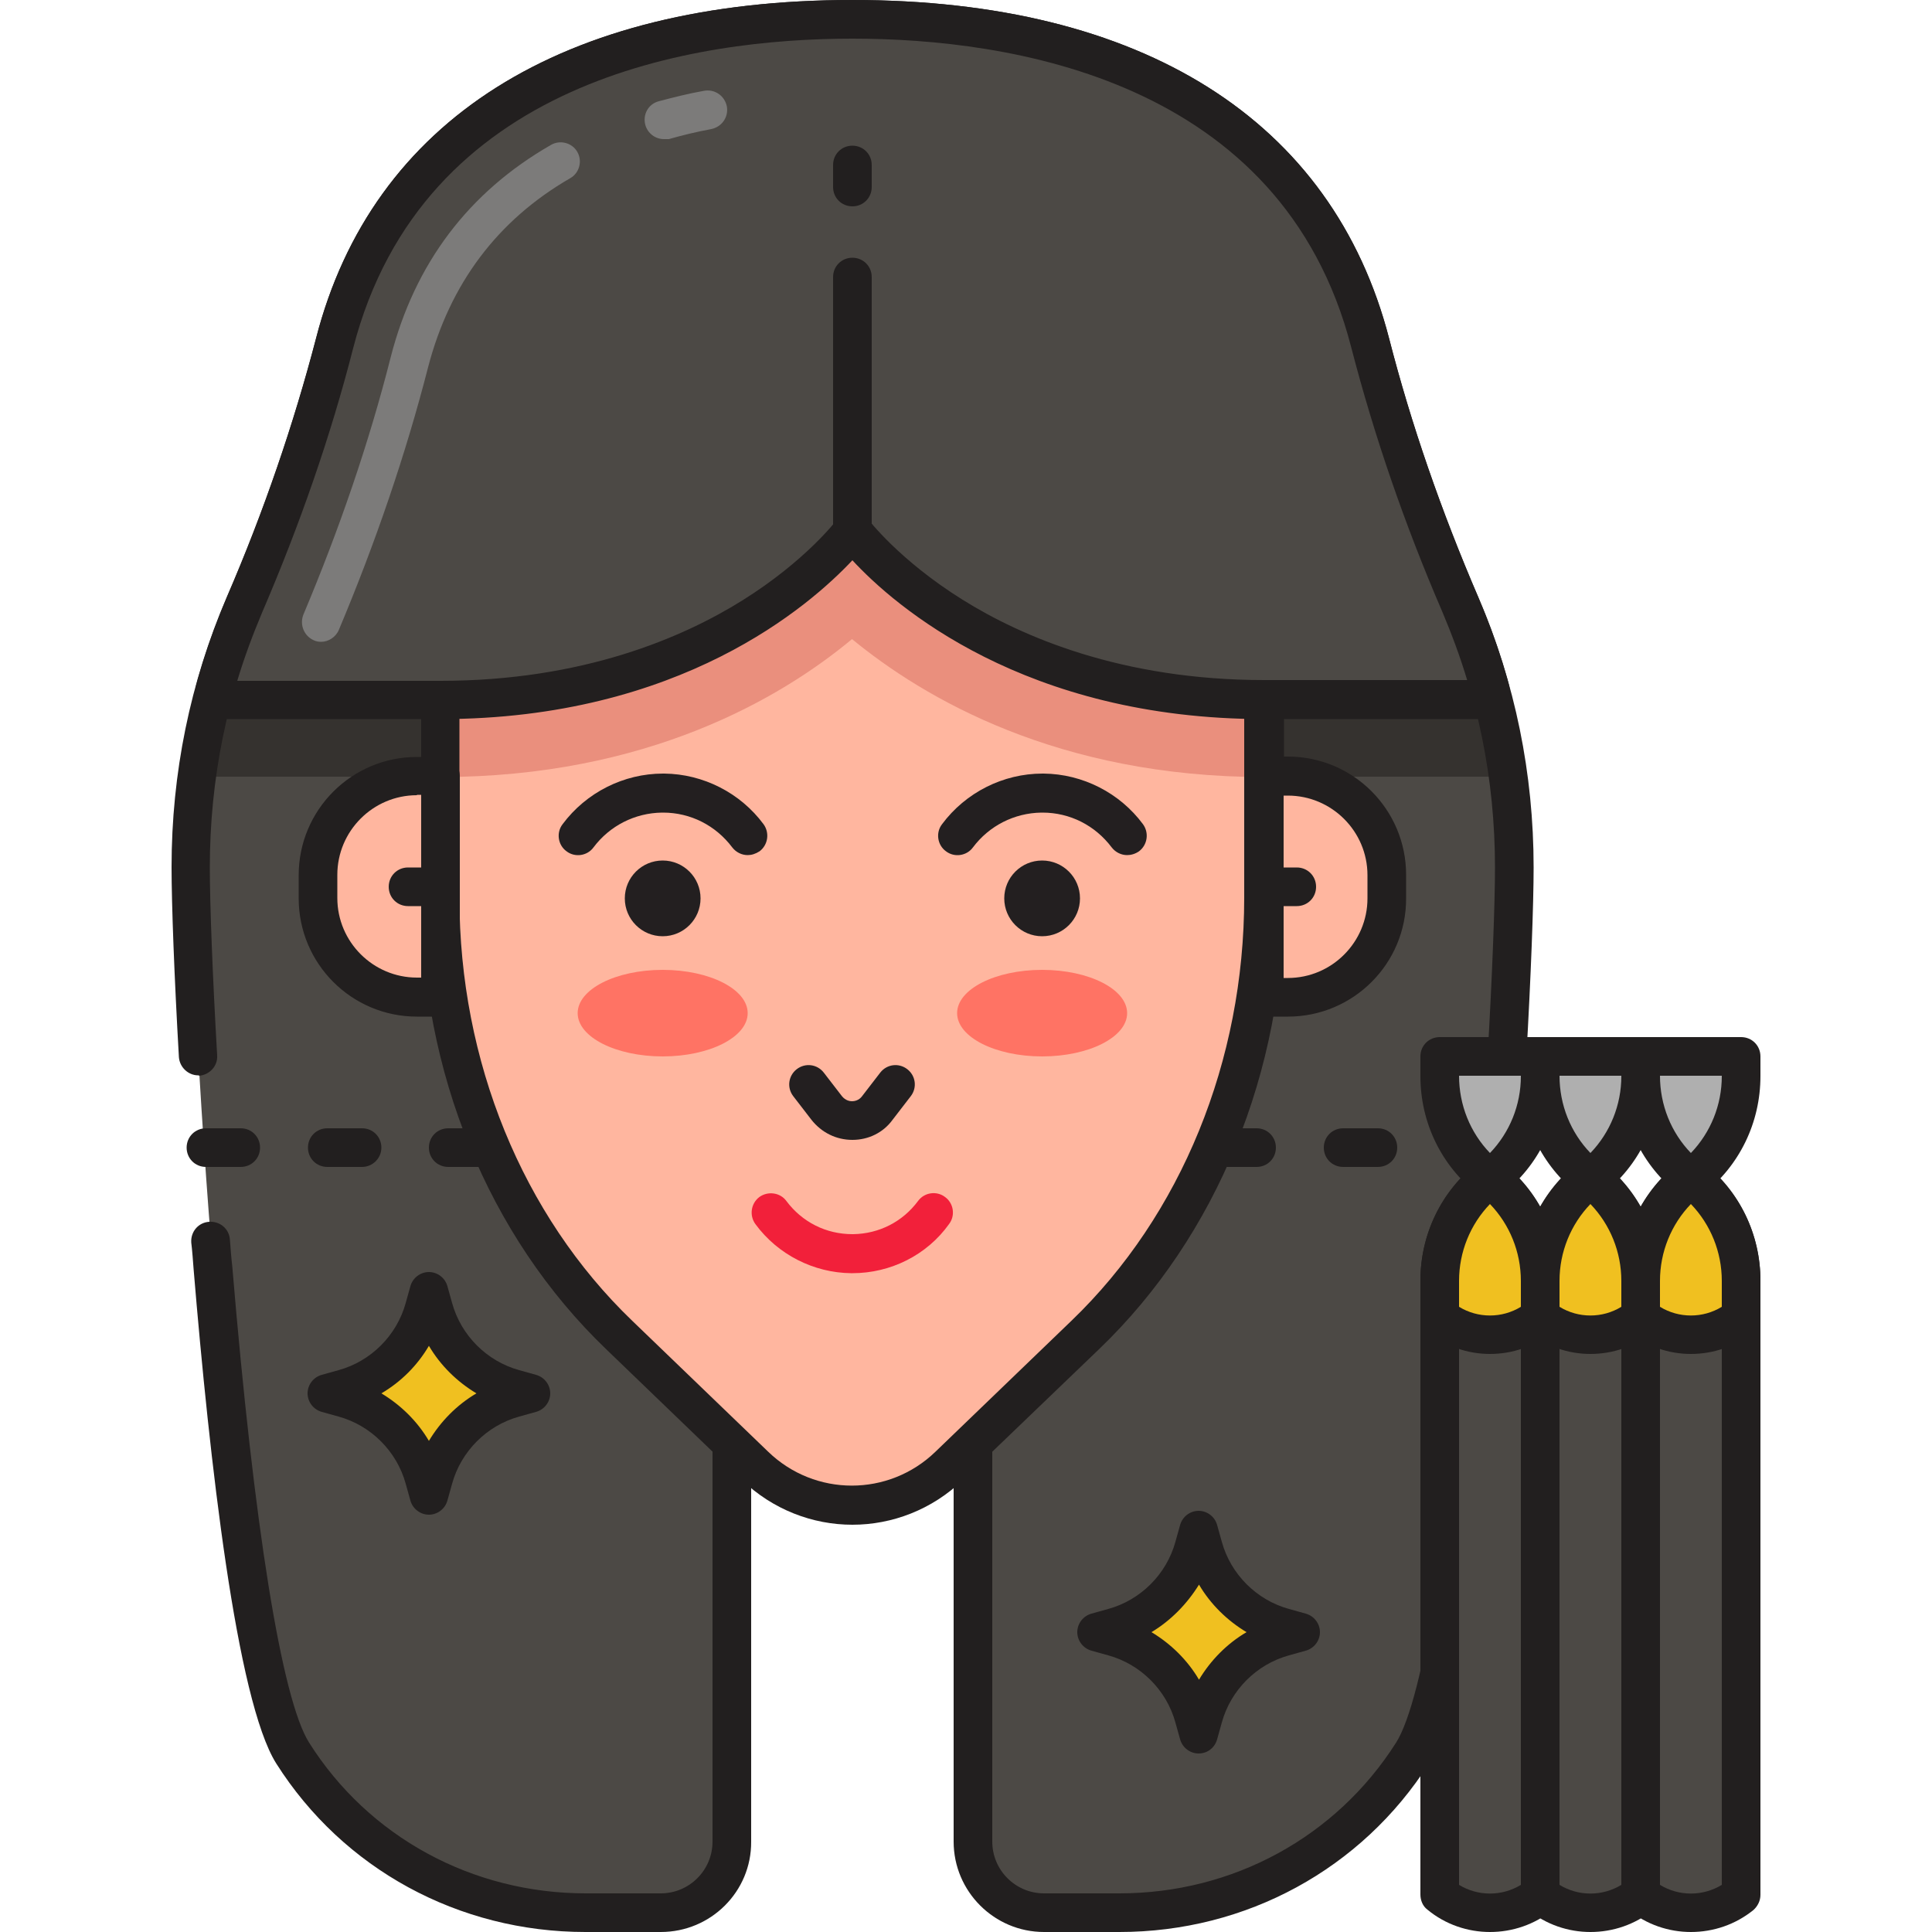 <svg xmlns="http://www.w3.org/2000/svg" xmlns:xlink="http://www.w3.org/1999/xlink" id="Layer_1" x="0px" y="0px" viewBox="0 0 500 500" style="enable-background:new 0 0 500 500;" xml:space="preserve"><style type="text/css">	.st0{fill:#FFB69F;}	.st1{fill:#221F1F;}	.st2{fill:#F2E1D6;}	.st3{fill:#EA8F7D;}	.st4{fill:#FFFFFF;}	.st5{fill:#4C4945;}	.st6{fill:#35322F;}	.st7{fill:#7C7B7A;}	.st8{fill:#AFAFAF;}	.st9{fill:#F0C020;}	.st10{fill:#EFEFEF;}	.st11{fill:#72C0E7;}	.st12{fill:#72C1E8;}	.st13{fill:#C5E5FF;}	.st14{fill:#FC5D3D;}	.st15{fill:#FFCBC2;}	.st16{fill:#E53017;}	.st17{fill:#464A51;}	.st18{fill:#878787;}	.st19{fill:#2CA7DD;}	.st20{fill:#FBE0E2;}	.st21{fill:#D6C0B4;}	.st22{fill:#C6E3F6;}	.st23{fill:#828A97;}	.st24{fill:none;stroke:#221F1F;stroke-width:10;stroke-linecap:round;stroke-linejoin:round;stroke-miterlimit:10;}	.st25{fill:#F9E5AF;}	.st26{fill:#13BF6D;}	.st27{fill:#76FFBA;}	.st28{fill:#DEE2F2;}	.st29{fill:#231F20;}	.st30{fill:#F2203A;}	.st31{fill:#FF7364;}	.st32{fill:#4D4A46;}	.st33{fill:#211E1F;}	.st34{fill:#F8B39E;}	.st35{fill:#E98E7E;}	.st36{fill:#7D7B7A;}	.st37{fill:#AEAEAF;}	.st38{fill:#EFEEEE;}	.st39{fill:#F05E40;}	.st40{fill:#EEBE1F;}	.st41{fill:#F27366;}	.st42{fill:#FAC9C1;}	.st43{fill:#464B52;}	.st44{fill:#FCE0E1;}	.st45{fill:#ED253C;}	.st46{fill:#F0DFD5;}	.st47{fill:#72BFE6;}	.st48{fill:none;stroke:#FCE0E1;stroke-width:10;stroke-linecap:round;stroke-linejoin:round;stroke-miterlimit:10;}</style><g>	<path class="st5" d="M377.7,155.9c-9.6-22.1-17.1-45-23.3-68.3c-1.4-5.4-3.2-10.4-5.2-15.2C328.6,24.7,278.8,5,220.6,5  C156.1,5,102,29.1,86.6,88.8c-6,23.1-13.8,45.8-23.3,67.7c-9,20.8-13.9,43.8-13.9,67.9c0,33.6,9.7,202.8,26.4,229.3  c16.4,25.9,45.1,41.3,75.8,41.3H171c10.2,0,18.4-8.3,18.4-18.4V356.9h62.3v119.7c0,10.2,8.3,18.4,18.4,18.4h19.5  c30.6,0,59.4-15.4,75.8-41.3c16.7-26.4,26.4-195.7,26.4-229.3C391.8,200.1,386.8,176.9,377.7,155.9z"></path></g><g>	<path class="st1" d="M62.3,302h-9c-2.8,0-5-2.2-5-5s2.2-5,5-5h9c2.8,0,5,2.2,5,5S65.1,302,62.3,302z"></path></g><g>	<path class="st1" d="M93.7,302h-9c-2.8,0-5-2.2-5-5s2.2-5,5-5h9c2.8,0,5,2.2,5,5S96.4,302,93.7,302z"></path></g><g>	<path class="st1" d="M125,302h-9c-2.8,0-5-2.2-5-5s2.2-5,5-5h9c2.8,0,5,2.2,5,5S127.8,302,125,302z"></path></g><g>	<path class="st1" d="M325.2,302h-9c-2.8,0-5-2.2-5-5s2.2-5,5-5h9c2.8,0,5,2.2,5,5S328,302,325.2,302z"></path></g><g>	<path class="st1" d="M356.6,302h-9c-2.8,0-5-2.2-5-5s2.2-5,5-5h9c2.8,0,5,2.2,5,5S359.4,302,356.6,302z"></path></g><g>	<path class="st1" d="M388,302h-9c-2.8,0-5-2.2-5-5s2.2-5,5-5h9c2.8,0,5,2.2,5,5S390.7,302,388,302z"></path></g><g>	<path class="st6" d="M370.5,138.3h-21.4c2.8,7.6,5.8,15.2,9,22.8h-30.9c-37.7,0-62.5-12.5-76.5-22.8h-60.5  c-14.1,10.2-39,22.8-76.3,22.8H83.1c3.2-7.6,6.2-15.1,9-22.8H70.7c-2.4,6.1-4.8,12.2-7.4,18.2c-6,14-10.2,28.9-12.3,44.5h63  c53.5,0,88.2-20.4,106.6-35.7c18.4,15.2,53.1,35.7,106.6,35.7h63c-2.1-15.6-6.3-30.6-12.3-44.5  C375.3,150.5,372.9,144.4,370.5,138.3z"></path></g><g>	<path class="st1" d="M171,500h-19.5c-32.8,0-62.7-16.3-80-43.6c-10.3-16.3-17.3-78.6-21.4-128c-0.1-1.5-0.4-5.3-0.6-6.8  c-0.2-2.8,1.8-5.2,4.6-5.4c2.8-0.2,5.2,1.8,5.4,4.6c0.1,1.5,0.4,5.3,0.6,6.8C65.7,394.8,72.9,439.8,80,451  c15.4,24.4,42.2,39,71.6,39H171c7.4,0,13.4-6,13.4-13.4V356.9c0-2.8,2.2-5,5-5h31.1c2.8,0,5,2.2,5,5c0,2.8-2.2,5-5,5h-26.1v114.7  C194.5,489.5,184,500,171,500z"></path></g><g>	<path class="st1" d="M51.3,278.3c-2.6,0-4.8-2.1-5-4.7c-1.2-20.9-1.9-39.7-1.9-49.2c0-24.3,4.8-47.8,14.3-69.9  c9.6-22.2,17.3-44.8,23.1-67C96.3,31.1,145.6,0,220.6,0s124.3,31.1,138.9,87.6c5.7,22.2,13.5,44.7,23.1,67  c9.5,22.1,14.3,45.6,14.3,69.9c0,9.4-0.7,28.3-1.9,49.2c-0.2,2.8-2.5,4.9-5.3,4.7c-2.8-0.2-4.9-2.5-4.7-5.3  c1.2-20.7,1.9-39.4,1.9-48.6c0-22.9-4.5-45.1-13.5-65.9c-9.8-22.7-17.7-45.7-23.6-68.5C331.8,20.4,261.1,10,220.6,10  S109.4,20.4,91.4,90.1c-5.8,22.7-13.8,45.7-23.6,68.5c-9,20.8-13.5,43-13.5,65.9c0,9.3,0.7,27.9,1.9,48.6c0.2,2.8-2,5.1-4.7,5.3  C51.5,278.3,51.4,278.3,51.3,278.3z"></path></g><g>	<path class="st1" d="M289.7,500h-19.5c-12.9,0-23.4-10.5-23.4-23.4V361.9h-26.1c-2.8,0-5-2.2-5-5c0-2.8,2.2-5,5-5h31.1  c2.8,0,5,2.2,5,5v119.7c0,7.4,6,13.4,13.4,13.4h19.5c29.4,0,56.1-14.6,71.6-39c7.1-11.2,14.3-56.2,19.9-123.5  c0.1-1.3,0.4-4.4,0.5-6.1l0.1-0.7c0.2-2.8,2.6-4.8,5.4-4.6c2.8,0.2,4.8,2.6,4.6,5.4l-0.1,0.7c-0.1,1.8-0.4,4.9-0.5,6.2  c-4.1,49.4-11.1,111.7-21.4,128C352.4,483.7,322.5,500,289.7,500z"></path></g><g>	<path class="st0" d="M281,345.5l-35.2,33.9c-14,13.5-36.2,13.5-50.3,0l-35.2-33.9c-29.4-28.2-46.3-69.6-46.3-113.2v-64.7  c0-16.7,13.6-30.3,30.3-30.3H297c16.7,0,30.3,13.6,30.3,30.3v64.7C327.2,275.9,310.3,317.3,281,345.5z"></path></g><g>	<path class="st3" d="M327.2,201.1L327.2,201.1l0-33.5c0-2.2-0.3-4.4-0.7-6.5c-38.5-0.2-63.5-13.4-77.1-23.7h-57.8  c-13.7,10.3-38.8,23.6-77,23.7c-0.5,2.1-0.7,4.3-0.7,6.5v33.5c53.5,0,88.2-20.4,106.6-35.7C239,180.6,273.7,201.1,327.2,201.1z"></path></g><g>	<path class="st1" d="M220.6,394.6c-10.3,0-20.6-3.9-28.6-11.6l-35.2-33.9c-30.4-29.2-47.8-71.8-47.8-116.8v-64.7  c0-19.5,15.8-35.3,35.3-35.3H297c19.5,0,35.3,15.8,35.3,35.3v64.7c0,45-17.4,87.6-47.8,116.8l0,0L249.2,383  C241.2,390.7,230.9,394.6,220.6,394.6z M144.2,142.3c-13.9,0-25.3,11.3-25.3,25.3v64.7c0,42.3,16.3,82.2,44.7,109.5l35.2,33.9  c12.1,11.7,31.2,11.7,43.3,0l35.2-33.9c28.4-27.3,44.7-67.3,44.7-109.5v-64.7c0-13.9-11.3-25.3-25.3-25.3H144.2z M281,345.5  L281,345.5L281,345.5z"></path></g><g>	<path class="st5" d="M377.9,156.5c-9.5-21.9-17.4-44.6-23.3-67.7C339.3,29.1,285.1,5,220.6,5S102,29.1,86.6,88.8  c-6,23.1-13.8,45.8-23.3,67.7c-3,7.1-5.6,14.4-7.7,21.9v2.6H114c74.4,0,106.6-43.8,106.6-43.8s32.3,43.8,106.6,43.8h58.4v-2.6  C383.5,170.9,381,163.6,377.9,156.5z"></path></g><g>	<path class="st1" d="M385.6,186.1h-58.4c-62.1,0-95.7-29.3-106.6-41.1c-11,11.7-44.5,41.1-106.6,41.1H55.6c-2.8,0-5-2.2-5-5v-2.6  c0-0.5,0.1-0.9,0.2-1.3c2.1-7.7,4.8-15.3,7.9-22.6c9.6-22.2,17.3-44.8,23.1-67C96.3,31.1,145.6,0,220.6,0s124.3,31.1,138.9,87.6  c5.7,22.2,13.5,44.7,23.1,67c3.1,7.2,5.8,14.8,7.9,22.6c0.1,0.4,0.2,0.9,0.2,1.3v2.6C390.6,183.8,388.4,186.1,385.6,186.1z   M55.6,178.5L55.6,178.5L55.6,178.5z M220.6,132.3C220.6,132.3,220.6,132.3,220.6,132.3c1.6,0,3.1,0.8,4,2  c0.1,0.1,8,10.6,24.5,20.9c15.2,9.5,41.1,20.8,78.1,20.8h52.5c-1.8-6-4-11.9-6.4-17.6c0,0,0,0,0,0c-9.8-22.7-17.7-45.7-23.6-68.5  C331.8,20.4,261.1,10,220.6,10S109.4,20.4,91.4,90.1c-5.8,22.7-13.8,45.7-23.6,68.5c-2.4,5.7-4.6,11.6-6.4,17.6H114  c37,0,62.9-11.3,78.1-20.8c16.5-10.3,24.4-20.8,24.5-20.9C217.5,133.1,219,132.3,220.6,132.3z"></path></g><g>	<path class="st7" d="M171.8,36c-2.2,0-4.2-1.5-4.8-3.7c-0.7-2.7,0.8-5.4,3.5-6.1c3.8-1,7.7-2,11.7-2.7c2.7-0.5,5.3,1.2,5.9,4  c0.5,2.7-1.2,5.3-4,5.9c-3.8,0.7-7.5,1.6-11,2.6C172.7,36,172.2,36,171.8,36z"></path></g><g>	<path class="st7" d="M83.1,166.1c-0.6,0-1.3-0.1-1.9-0.4c-2.5-1.1-3.7-4-2.7-6.6c9.3-22.1,17-44.5,22.6-66.6  c6.2-24.3,20.2-42.8,41.5-55c2.4-1.4,5.5-0.5,6.8,1.8c1.4,2.4,0.5,5.5-1.8,6.8C128.7,57,116.4,73.5,110.8,95  c-5.8,22.6-13.6,45.4-23.1,68C86.9,164.9,85,166.1,83.1,166.1z"></path></g><g>	<path class="st1" d="M220.6,142.3c-2.8,0-5-2.2-5-5V71.7c0-2.8,2.2-5,5-5s5,2.2,5,5v65.6C225.6,140.1,223.4,142.3,220.6,142.3z"></path></g><g>	<path class="st1" d="M220.6,53.4c-2.8,0-5-2.2-5-5v-5.7c0-2.8,2.2-5,5-5s5,2.2,5,5v5.7C225.6,51.2,223.4,53.4,220.6,53.4z"></path></g><g>	<path class="st0" d="M114,258.1h-6.1c-14.2,0-25.6-11.5-25.6-25.6v-6c0-14.2,11.5-25.6,25.6-25.6h6.1V258.1z"></path></g><g>	<path class="st1" d="M114,263.1h-6.1c-16.9,0-30.6-13.7-30.6-30.6v-6c0-16.9,13.7-30.6,30.6-30.6h6.1c2.8,0,5,2.2,5,5v57.3  C119,260.9,116.7,263.1,114,263.1z M107.9,205.8c-11.4,0-20.6,9.3-20.6,20.6v6c0,11.4,9.3,20.6,20.6,20.6h1.1v-47.3H107.9z"></path></g><g>	<path class="st0" d="M327.2,200.8h6.1c14.2,0,25.6,11.5,25.6,25.6v6c0,14.2-11.5,25.6-25.6,25.6h-6.1V200.8z"></path></g><g>	<path class="st1" d="M333.3,263.1h-6.1c-2.8,0-5-2.2-5-5v-57.3c0-2.8,2.2-5,5-5h6.1c16.9,0,30.6,13.7,30.6,30.6v6  C364,249.4,350.2,263.1,333.3,263.1z M332.2,253.1h1.1c11.4,0,20.6-9.3,20.6-20.6v-6c0-11.4-9.3-20.6-20.6-20.6h-1.1V253.1z"></path></g><g>	<path class="st1" d="M114,234.5h-8.4c-2.8,0-5-2.2-5-5s2.2-5,5-5h8.4c2.8,0,5,2.2,5,5S116.7,234.5,114,234.5z"></path></g><g>	<path class="st1" d="M335.6,234.5h-8.4c-2.8,0-5-2.2-5-5s2.2-5,5-5h8.4c2.8,0,5,2.2,5,5S338.4,234.5,335.6,234.5z"></path></g><g>	<path class="st9" d="M133.1,361.8l4.3-1.2l-4.3-1.2c-10.2-2.8-18.1-10.8-20.9-20.9l-1.2-4.3l-1.2,4.3  c-2.8,10.2-10.8,18.1-20.9,20.9l-4.3,1.2l4.3,1.2c10.2,2.8,18.1,10.8,20.9,20.9l1.2,4.3l1.2-4.3C115,372.6,122.9,364.6,133.1,361.8  z"></path></g><g>	<path class="st1" d="M111,392c-2.2,0-4.2-1.5-4.8-3.7l-1.2-4.3c-2.3-8.4-9-15.1-17.4-17.4l-4.3-1.2c-2.2-0.6-3.7-2.6-3.7-4.8  c0-2.2,1.5-4.2,3.7-4.8l4.3-1.2c8.4-2.3,15.1-9,17.4-17.4l1.2-4.3c0.6-2.2,2.6-3.7,4.8-3.7s4.2,1.5,4.8,3.7l1.2,4.3  c2.3,8.4,9,15.1,17.4,17.4l4.3,1.2c2.2,0.6,3.7,2.6,3.7,4.8c0,2.2-1.5,4.2-3.7,4.8l-4.3,1.2c-8.4,2.3-15.1,9-17.4,17.4l-1.2,4.3  C115.2,390.5,113.2,392,111,392z M98.7,360.6c5,3,9.3,7.2,12.3,12.3c3-5,7.2-9.3,12.3-12.3c-5-3-9.3-7.2-12.3-12.3  C108,353.4,103.8,357.6,98.7,360.6z"></path></g><g>	<path class="st9" d="M332.3,423.6l4.3-1.2l-4.3-1.2c-10.2-2.8-18.1-10.8-20.9-20.9l-1.2-4.3l-1.2,4.3  c-2.8,10.2-10.8,18.1-20.9,20.9l-4.3,1.2l4.3,1.2c10.2,2.8,18.1,10.8,20.9,20.9l1.2,4.3l1.2-4.3  C314.2,434.3,322.2,426.4,332.3,423.6z"></path></g><g>	<path class="st1" d="M310.2,453.8c-2.2,0-4.2-1.5-4.8-3.7l-1.2-4.3c-2.3-8.4-9-15.1-17.4-17.4l-4.3-1.2c-2.2-0.6-3.7-2.6-3.7-4.8  c0-2.2,1.5-4.2,3.7-4.8l4.3-1.2c8.4-2.3,15.1-9,17.4-17.4l1.2-4.3c0.6-2.2,2.6-3.7,4.8-3.7s4.2,1.5,4.8,3.7l1.2,4.3  c2.3,8.4,9,15.1,17.4,17.4l4.3,1.2c2.2,0.6,3.7,2.6,3.7,4.8c0,2.2-1.5,4.2-3.7,4.8l-4.3,1.2l0,0c-8.4,2.3-15.1,9-17.4,17.4  l-1.2,4.3C314.4,452.3,312.5,453.8,310.2,453.8z M298,422.4c5,3,9.3,7.2,12.3,12.3c3-5,7.2-9.3,12.3-12.3c-5-3-9.3-7.2-12.3-12.3  C307.2,415.1,303,419.4,298,422.4z"></path></g><g>	<path class="st8" d="M398.6,273.4v5.1c0,10.4-4.8,20.3-13,26.7l0,0v0c-8.2-6.4-13-16.2-13-26.7v-5.1H398.6z"></path></g><g>	<path class="st5" d="M372.6,490.3V331.5c0-10.4,4.8-20.3,13-26.7v0l0,0c8.2,6.4,13,16.2,13,26.7v158.9l0,0  C391.1,496.6,380.2,496.6,372.6,490.3L372.6,490.3z"></path></g><g>	<path class="st1" d="M385.6,310.2c-1.1,0-2.2-0.4-3.1-1.1c-9.5-7.4-14.9-18.6-14.9-30.6v-5.1c0-2.8,2.2-5,5-5h26c2.8,0,5,2.2,5,5  v5.1c0,12-5.4,23.2-14.9,30.6C387.8,309.8,386.7,310.2,385.6,310.2z M377.6,278.4L377.6,278.4c0,7.6,2.9,14.7,8,20  c5.1-5.3,8-12.4,8-19.9v-0.1H377.6z"></path></g><g>	<path class="st1" d="M385.6,500c-5.7,0-11.5-1.9-16.2-5.8c-1.2-0.9-1.8-2.4-1.8-3.9V331.5c0-12,5.4-23.2,14.9-30.6  c1.8-1.4,4.3-1.4,6.2,0c9.5,7.4,14.9,18.6,14.9,30.6v158.9c0,1.5-0.7,2.9-1.8,3.9C397.1,498.1,391.4,500,385.6,500z M377.6,487.8  c4.9,3,11.1,3,16,0V331.5c0-7.5-2.9-14.6-8-19.9c-5.1,5.3-8,12.4-8,19.9V487.8z"></path></g><g>	<path class="st9" d="M385.6,304.8c-8.2,6.4-13,16.2-13,26.7v9.3c7.6,6.2,18.4,6.2,26,0h0v-9.3C398.6,321.1,393.8,311.2,385.6,304.8  z"></path></g><g>	<path class="st1" d="M385.6,350.4c-5.7,0-11.5-1.9-16.2-5.8c-1.2-0.9-1.8-2.4-1.8-3.9v-9.3c0-12,5.4-23.2,14.9-30.6  c1.8-1.4,4.3-1.4,6.2,0c9.5,7.4,14.9,18.6,14.9,30.6v9.3c0,1.5-0.7,2.9-1.8,3.9C397.1,348.5,391.4,350.4,385.6,350.4z M377.6,338.2  c4.9,3,11.1,3,16,0v-6.7c0-7.5-2.9-14.6-8-19.9c-5.1,5.3-8,12.4-8,19.9V338.2z"></path></g><g>	<path class="st8" d="M424.6,273.4v5.1c0,10.4-4.8,20.3-13,26.7v0l0,0c-8.2-6.4-13-16.2-13-26.7v-5.1H424.6z"></path></g><g>	<path class="st5" d="M398.6,490.3V331.5c0-10.4,4.8-20.3,13-26.7l0,0v0c8.2,6.4,13,16.2,13,26.7v158.9l0,0  C417.1,496.6,406.2,496.6,398.6,490.3L398.6,490.3z"></path></g><g>	<path class="st1" d="M411.6,310.2c-1.1,0-2.2-0.4-3.1-1.1c-9.5-7.4-14.9-18.6-14.9-30.6v-5.1c0-2.8,2.2-5,5-5h26c2.8,0,5,2.2,5,5  v5.1c0,12-5.4,23.2-14.9,30.6C413.8,309.8,412.7,310.2,411.6,310.2z M403.6,278.4L403.6,278.4c0,7.6,2.9,14.7,8,20  c5.1-5.3,8-12.4,8-19.9v-0.1H403.6z"></path></g><g>	<path class="st1" d="M411.6,500c-5.7,0-11.5-1.9-16.2-5.8c-1.2-0.9-1.8-2.4-1.8-3.9V331.5c0-12,5.4-23.2,14.9-30.6  c1.8-1.4,4.3-1.4,6.2,0c9.5,7.4,14.9,18.6,14.9,30.6v158.9c0,1.5-0.7,2.9-1.8,3.9C423.1,498.1,417.4,500,411.6,500z M403.6,487.8  c4.9,3,11.1,3,16,0V331.5c0-7.5-2.9-14.6-8-19.9c-5.1,5.3-8,12.4-8,19.9V487.8z"></path></g><g>	<path class="st9" d="M411.6,304.8c-8.2,6.4-13,16.2-13,26.7v9.3c7.6,6.2,18.4,6.2,26,0h0v-9.3C424.6,321.1,419.8,311.2,411.6,304.8  z"></path></g><g>	<path class="st1" d="M411.6,350.4c-5.7,0-11.5-1.9-16.2-5.8c-1.2-0.9-1.8-2.4-1.8-3.9v-9.3c0-12,5.4-23.2,14.9-30.6  c1.8-1.4,4.3-1.4,6.2,0c9.5,7.4,14.9,18.6,14.9,30.6v9.3c0,1.5-0.7,2.9-1.8,3.9C423.1,348.5,417.4,350.4,411.6,350.4z M403.6,338.2  c4.9,3,11.1,3,16,0v-6.7c0-7.5-2.9-14.6-8-19.9c-5.1,5.3-8,12.4-8,19.9V338.2z"></path></g><g>	<path class="st8" d="M450.6,273.4v5.1c0,10.4-4.8,20.3-13,26.7v0v0c-8.2-6.4-13-16.2-13-26.7v-5.1H450.6z"></path></g><g>	<path class="st5" d="M424.6,490.3V331.5c0-10.4,4.8-20.3,13-26.7v0l0,0c8.2,6.4,13,16.2,13,26.7v158.9h0  C443.1,496.6,432.2,496.6,424.6,490.3L424.6,490.3z"></path></g><g>	<path class="st1" d="M437.6,310.2c-1.1,0-2.2-0.4-3.1-1.1c-9.5-7.4-14.9-18.6-14.9-30.6v-5.1c0-2.8,2.2-5,5-5h26c2.8,0,5,2.2,5,5  v5.1c0,12-5.4,23.2-14.9,30.6C439.8,309.8,438.7,310.2,437.6,310.2z M429.6,278.4L429.6,278.4c0,7.6,2.9,14.7,8,20  c5.1-5.3,8-12.4,8-19.9v-0.1H429.6z"></path></g><g>	<path class="st1" d="M437.6,500c-5.7,0-11.5-1.9-16.2-5.8c-1.2-0.9-1.8-2.4-1.8-3.9V331.5c0-12,5.4-23.2,14.9-30.6  c1.8-1.4,4.3-1.4,6.2,0c9.5,7.4,14.9,18.6,14.9,30.6v158.9c0,1.5-0.7,2.9-1.8,3.9C449.1,498.1,443.4,500,437.6,500z M429.6,487.8  c4.9,3,11.1,3,16,0V331.5c0-7.5-2.9-14.6-8-19.9c-5.1,5.3-8,12.4-8,19.9V487.8z"></path></g><g>	<path class="st9" d="M437.6,304.8c-8.2,6.4-13,16.2-13,26.7v9.3c7.6,6.2,18.4,6.2,26,0h0v-9.3C450.6,321.1,445.8,311.2,437.6,304.8  z"></path></g><g>	<path class="st1" d="M437.6,350.4c-5.7,0-11.5-1.9-16.2-5.8c-1.2-0.9-1.8-2.4-1.8-3.9v-9.3c0-12,5.4-23.2,14.9-30.6  c1.8-1.4,4.3-1.4,6.2,0c9.5,7.4,14.9,18.6,14.9,30.6v9.3c0,1.5-0.7,2.9-1.8,3.9C449.1,348.5,443.4,350.4,437.6,350.4z M429.6,338.2  c4.9,3,11.1,3,16,0l0-6.7c0-7.5-2.9-14.6-8-19.9c-5.1,5.3-8,12.4-8,19.9V338.2z"></path></g><g>	<path class="st29" d="M193.5,221.3c-1.5,0-3-0.7-4-2c-4.3-5.7-10.8-9-17.9-9c-0.1,0-0.2,0-0.3,0c-7,0.1-13.5,3.4-17.7,9  c-1.6,2.2-4.8,2.7-7,1c-2.2-1.6-2.7-4.8-1-7c6.1-8.2,15.8-13.1,26-13.1c0.1,0,0.2,0,0.3,0c10.1,0.1,19.7,5,25.7,13.1  c1.6,2.2,1.2,5.3-1,7C195.5,221,194.5,221.3,193.5,221.3z"></path></g><g>	<path class="st30" d="M220.6,329.5c-0.1,0-0.2,0-0.3,0c-9.7-0.1-19-4.8-24.8-12.7c-1.6-2.2-1.2-5.3,1-7c2.2-1.6,5.4-1.2,7,1  c4.1,5.5,10.3,8.6,17.1,8.6c0.1,0,0.2,0,0.2,0c6.7-0.1,12.8-3.2,16.8-8.6c1.6-2.2,4.8-2.7,7-1c2.2,1.6,2.7,4.8,1,7  C239.9,324.8,230.5,329.5,220.6,329.5z"></path></g><g>	<circle class="st29" cx="171.5" cy="232.5" r="9.8"></circle></g><g>	<ellipse class="st31" cx="171.5" cy="262.2" rx="22" ry="11.2"></ellipse></g><g>	<ellipse class="st31" cx="269.7" cy="262.2" rx="22" ry="11.2"></ellipse></g><g>	<path class="st29" d="M291.7,221.3c-1.5,0-3-0.7-4-2c-4.3-5.7-10.8-9-17.9-9c-0.1,0-0.2,0-0.3,0c-7,0.1-13.5,3.4-17.7,9  c-1.6,2.2-4.8,2.7-7,1c-2.2-1.6-2.7-4.8-1-7c6.1-8.2,15.8-13.1,26-13.1c0.1,0,0.2,0,0.3,0c10.1,0.1,19.7,5,25.7,13.1  c1.6,2.2,1.2,5.3-1,7C293.8,221,292.7,221.3,291.7,221.3z"></path></g><g>	<circle class="st29" cx="269.7" cy="232.5" r="9.8"></circle></g><g>	<path class="st29" d="M220.6,295C220.6,295,220.6,295,220.6,295c-4.2,0-8-1.9-10.6-5.2l-4.7-6.1c-1.7-2.2-1.3-5.3,0.9-7  c2.2-1.7,5.3-1.3,7,0.9l4.7,6.1c0.9,1.1,2,1.3,2.6,1.3s1.8-0.2,2.6-1.3l4.7-6.1c1.7-2.2,4.8-2.6,7-0.9c2.2,1.7,2.6,4.8,0.9,7  l-4.7,6.1C228.6,293.1,224.8,295,220.6,295z"></path></g></svg>